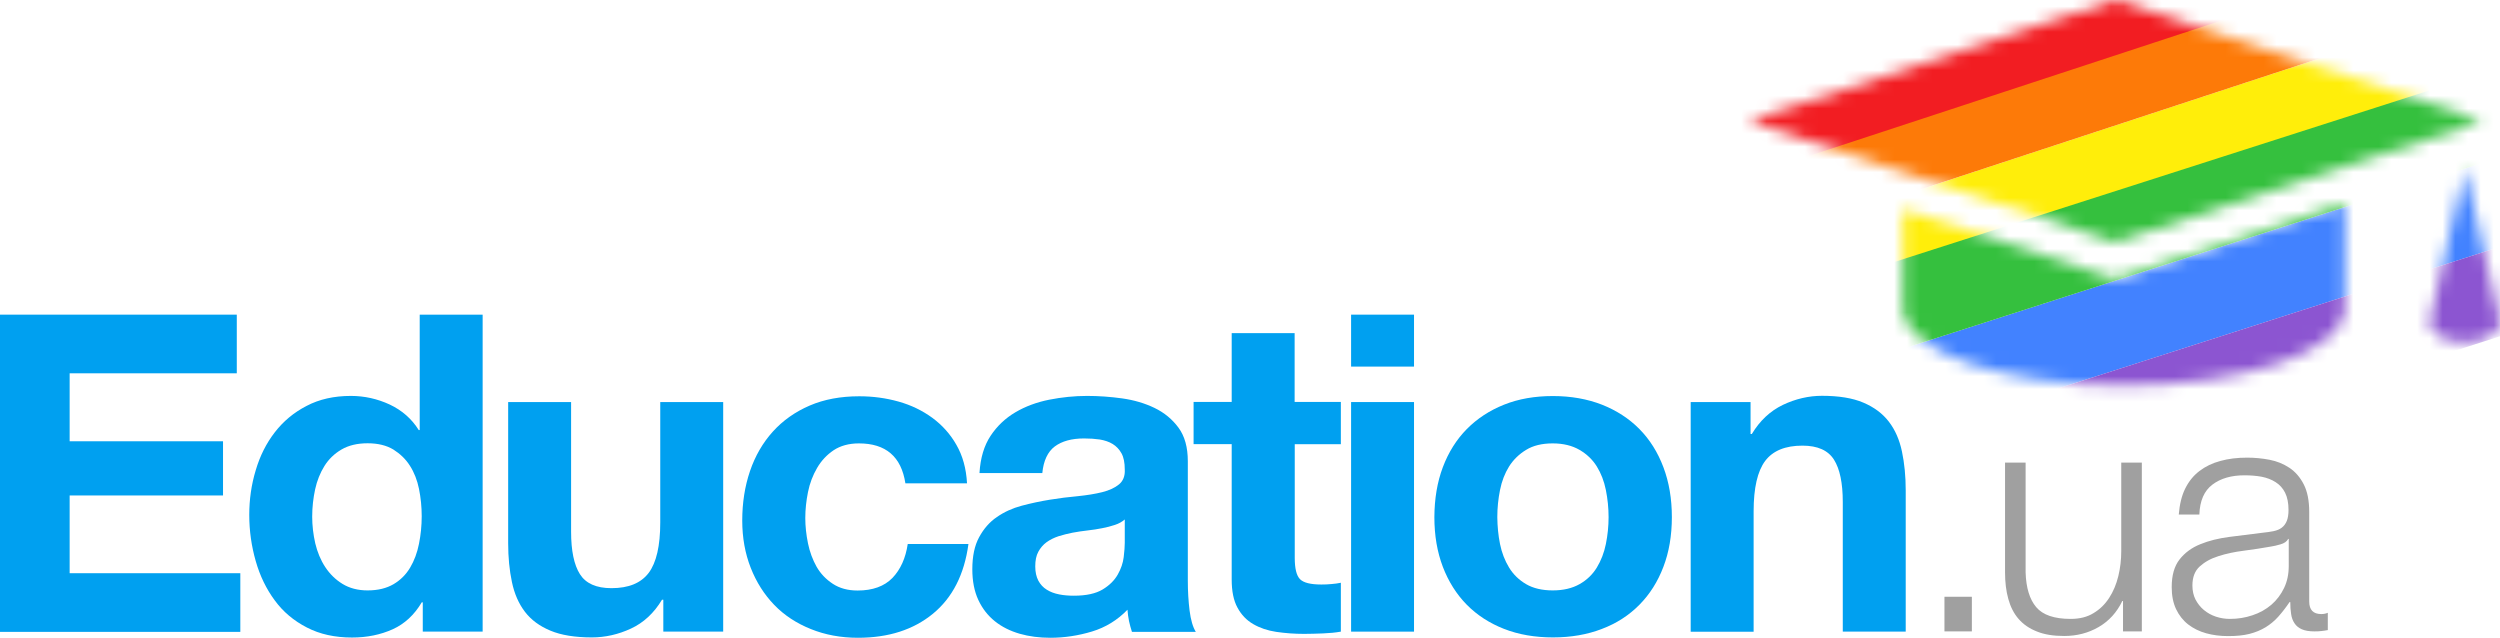<svg width="196" height="50" viewBox="0 0 196 50" fill="none" xmlns="http://www.w3.org/2000/svg">
<g id="logo-education">
<g id="Vector">
<path d="M18.564 24.668V29.267H5.46V34.596H17.485V38.844H5.46V44.94H18.841V49.539H0V24.668H18.564Z" fill="#00A0F0"/>
<path d="M33.062 47.23C32.48 48.209 31.724 48.911 30.784 49.336C29.843 49.76 28.782 49.982 27.602 49.982C26.256 49.982 25.075 49.723 24.061 49.197C23.037 48.671 22.198 47.969 21.543 47.073C20.879 46.177 20.381 45.152 20.049 43.988C19.717 42.825 19.542 41.624 19.542 40.368C19.542 39.158 19.708 37.995 20.049 36.868C20.381 35.741 20.879 34.753 21.543 33.894C22.207 33.035 23.028 32.343 24.033 31.825C25.029 31.299 26.191 31.04 27.51 31.04C28.579 31.04 29.594 31.271 30.553 31.715C31.512 32.167 32.278 32.832 32.831 33.719H32.905V24.668H37.839V49.52H33.145V47.221H33.062V47.23ZM32.849 38.327C32.711 37.644 32.471 37.034 32.139 36.517C31.807 35.99 31.365 35.575 30.839 35.242C30.304 34.919 29.631 34.753 28.819 34.753C28.008 34.753 27.325 34.919 26.772 35.242C26.219 35.566 25.767 36 25.435 36.535C25.103 37.071 24.854 37.681 24.706 38.364C24.559 39.047 24.476 39.758 24.476 40.507C24.476 41.199 24.559 41.901 24.715 42.594C24.881 43.286 25.14 43.914 25.499 44.459C25.859 45.004 26.311 45.447 26.855 45.78C27.399 46.112 28.054 46.288 28.819 46.288C29.631 46.288 30.304 46.122 30.857 45.798C31.401 45.475 31.835 45.041 32.158 44.496C32.48 43.951 32.711 43.333 32.849 42.631C32.988 41.938 33.062 41.218 33.062 40.47C33.062 39.731 32.988 39.02 32.849 38.327Z" fill="#00A0F0"/>
<path d="M52.004 49.52V47.017H51.902C51.275 48.061 50.464 48.818 49.468 49.28C48.472 49.742 47.448 49.973 46.406 49.973C45.087 49.973 43.999 49.797 43.16 49.446C42.311 49.095 41.647 48.606 41.158 47.969C40.67 47.331 40.328 46.556 40.135 45.632C39.941 44.718 39.84 43.702 39.84 42.584V31.521H44.774V41.689C44.774 43.176 45.004 44.284 45.465 45.013C45.926 45.743 46.747 46.112 47.937 46.112C49.283 46.112 50.252 45.715 50.86 44.912C51.46 44.108 51.764 42.797 51.764 40.959V31.521H56.698V49.52H52.004Z" fill="#00A0F0"/>
<path d="M67.34 34.762C66.547 34.762 65.892 34.947 65.357 35.298C64.823 35.658 64.389 36.12 64.057 36.692C63.725 37.265 63.485 37.884 63.347 38.576C63.209 39.26 63.135 39.943 63.135 40.617C63.135 41.264 63.209 41.929 63.347 42.603C63.485 43.277 63.716 43.887 64.02 44.432C64.334 44.977 64.758 45.42 65.293 45.771C65.828 46.122 66.473 46.297 67.239 46.297C68.419 46.297 69.332 45.965 69.969 45.309C70.605 44.644 71.001 43.757 71.167 42.649H75.926C75.603 45.041 74.672 46.861 73.141 48.117C71.61 49.373 69.655 50.001 67.266 50.001C65.92 50.001 64.684 49.77 63.568 49.317C62.443 48.865 61.484 48.237 60.7 47.424C59.916 46.611 59.298 45.641 58.856 44.515C58.413 43.388 58.192 42.151 58.192 40.811C58.192 39.417 58.395 38.124 58.8 36.932C59.206 35.741 59.806 34.707 60.59 33.839C61.373 32.971 62.342 32.287 63.476 31.798C64.61 31.308 65.911 31.068 67.368 31.068C68.438 31.068 69.461 31.207 70.448 31.484C71.435 31.761 72.311 32.186 73.095 32.758C73.87 33.331 74.506 34.033 74.985 34.882C75.474 35.732 75.751 36.729 75.815 37.893H70.983C70.66 35.797 69.443 34.762 67.34 34.762Z" fill="#00A0F0"/>
<path d="M76.793 37.062C76.867 35.898 77.153 34.938 77.66 34.171C78.167 33.405 78.822 32.786 79.606 32.324C80.389 31.862 81.284 31.53 82.261 31.336C83.248 31.142 84.235 31.04 85.231 31.04C86.135 31.04 87.048 31.105 87.979 31.234C88.901 31.364 89.75 31.613 90.515 31.982C91.281 32.352 91.908 32.869 92.397 33.534C92.885 34.199 93.125 35.076 93.125 36.166V45.531C93.125 46.343 93.171 47.119 93.263 47.867C93.356 48.606 93.522 49.169 93.752 49.539H88.745C88.653 49.262 88.579 48.975 88.514 48.689C88.459 48.403 88.413 48.107 88.394 47.803C87.61 48.615 86.679 49.188 85.609 49.511C84.539 49.834 83.451 50.001 82.344 50.001C81.487 50.001 80.684 49.899 79.947 49.687C79.209 49.474 78.554 49.151 78.001 48.708C77.448 48.264 77.014 47.71 76.701 47.036C76.387 46.362 76.23 45.558 76.23 44.635C76.23 43.61 76.406 42.769 76.765 42.114C77.125 41.449 77.586 40.922 78.158 40.534C78.729 40.137 79.375 39.842 80.104 39.648C80.832 39.454 81.57 39.297 82.308 39.177C83.045 39.057 83.783 38.964 84.502 38.9C85.222 38.826 85.858 38.724 86.412 38.586C86.965 38.447 87.407 38.244 87.73 37.976C88.053 37.708 88.21 37.32 88.182 36.812C88.182 36.277 88.099 35.852 87.924 35.538C87.749 35.224 87.518 34.984 87.232 34.808C86.946 34.633 86.605 34.522 86.227 34.457C85.849 34.402 85.434 34.374 84.991 34.374C84.014 34.374 83.257 34.587 82.695 35.002C82.142 35.418 81.81 36.12 81.717 37.09H76.793V37.062ZM88.191 40.719C87.979 40.904 87.721 41.051 87.407 41.153C87.094 41.255 86.762 41.347 86.402 41.412C86.043 41.486 85.665 41.541 85.268 41.587C84.871 41.633 84.484 41.689 84.088 41.763C83.719 41.836 83.35 41.929 82.99 42.04C82.63 42.16 82.317 42.317 82.049 42.511C81.782 42.705 81.57 42.954 81.404 43.259C81.238 43.563 81.164 43.942 81.164 44.404C81.164 44.847 81.247 45.217 81.404 45.521C81.57 45.826 81.782 46.057 82.068 46.233C82.344 46.408 82.667 46.528 83.045 46.602C83.414 46.676 83.802 46.703 84.189 46.703C85.166 46.703 85.913 46.537 86.448 46.214C86.983 45.891 87.371 45.503 87.629 45.05C87.887 44.598 88.044 44.136 88.099 43.674C88.154 43.212 88.182 42.843 88.182 42.557V40.719H88.191Z" fill="#00A0F0"/>
<path d="M105.123 34.827H101.508V43.739C101.508 44.57 101.646 45.133 101.923 45.41C102.2 45.688 102.753 45.826 103.592 45.826C103.869 45.826 104.136 45.817 104.395 45.789C104.653 45.771 104.893 45.734 105.123 45.688V49.52C104.708 49.594 104.238 49.64 103.731 49.659C103.223 49.677 102.725 49.696 102.237 49.696C101.471 49.696 100.752 49.64 100.06 49.539C99.378 49.437 98.778 49.234 98.253 48.929C97.727 48.624 97.321 48.2 97.017 47.636C96.713 47.082 96.565 46.352 96.565 45.438V34.818H93.577V31.511H96.565V26.118H101.499V31.511H105.123V34.827Z" fill="#00A0F0"/>
<path d="M105.926 28.741V24.668H110.859V28.741H105.926ZM110.859 31.521V49.52H105.926V31.521H110.859Z" fill="#00A0F0"/>
<path d="M113.119 36.628C113.562 35.455 114.189 34.457 115 33.636C115.812 32.814 116.789 32.176 117.924 31.724C119.058 31.271 120.331 31.05 121.751 31.05C123.162 31.05 124.444 31.28 125.587 31.724C126.731 32.176 127.718 32.814 128.529 33.636C129.341 34.457 129.968 35.455 130.41 36.628C130.853 37.801 131.074 39.103 131.074 40.544C131.074 41.984 130.853 43.286 130.41 44.441C129.968 45.605 129.341 46.593 128.529 47.415C127.718 48.236 126.74 48.874 125.587 49.308C124.444 49.751 123.162 49.973 121.751 49.973C120.34 49.973 119.058 49.751 117.924 49.308C116.789 48.864 115.812 48.236 115 47.415C114.189 46.593 113.562 45.595 113.119 44.441C112.676 43.277 112.455 41.984 112.455 40.544C112.464 39.103 112.676 37.801 113.119 36.628ZM117.601 42.649C117.739 43.333 117.979 43.951 118.311 44.496C118.643 45.041 119.095 45.475 119.648 45.798C120.201 46.122 120.902 46.288 121.732 46.288C122.562 46.288 123.263 46.122 123.835 45.798C124.407 45.475 124.859 45.041 125.191 44.496C125.523 43.951 125.762 43.333 125.901 42.649C126.039 41.966 126.113 41.264 126.113 40.544C126.113 39.823 126.039 39.112 125.901 38.419C125.762 37.727 125.523 37.108 125.191 36.572C124.859 36.037 124.407 35.603 123.835 35.27C123.263 34.938 122.562 34.762 121.732 34.762C120.902 34.762 120.201 34.928 119.648 35.27C119.095 35.603 118.643 36.046 118.311 36.572C117.979 37.108 117.739 37.718 117.601 38.419C117.462 39.112 117.389 39.823 117.389 40.544C117.398 41.264 117.462 41.966 117.601 42.649Z" fill="#00A0F0"/>
<path d="M137.244 31.521V34.023H137.345C137.973 32.98 138.784 32.222 139.78 31.742C140.776 31.271 141.8 31.031 142.842 31.031C144.161 31.031 145.249 31.207 146.088 31.567C146.937 31.927 147.601 32.426 148.089 33.063C148.578 33.7 148.919 34.476 149.113 35.399C149.307 36.314 149.408 37.33 149.408 38.447V49.52H144.474V39.361C144.474 37.874 144.244 36.766 143.783 36.037C143.321 35.307 142.501 34.938 141.311 34.938C139.965 34.938 138.996 35.335 138.388 36.138C137.788 36.942 137.484 38.253 137.484 40.091V49.529H132.55V31.521H137.244Z" fill="#00A0F0"/>
</g>
<g id="Vector_2">
<path d="M152.445 46.786H154.594V49.501H152.445V46.786Z" fill="#A0A0A0"/>
<path d="M166.444 49.501V47.118H166.389C165.965 48.005 165.347 48.688 164.535 49.159C163.724 49.63 162.82 49.861 161.833 49.861C160.994 49.861 160.284 49.75 159.694 49.51C159.104 49.279 158.624 48.947 158.255 48.522C157.886 48.097 157.619 47.571 157.453 46.961C157.278 46.343 157.195 45.641 157.195 44.856V36.267H158.808V44.883C158.845 46.084 159.122 46.989 159.638 47.599C160.155 48.217 161.059 48.522 162.341 48.522C163.041 48.522 163.641 48.374 164.13 48.07C164.628 47.774 165.033 47.377 165.356 46.878C165.679 46.38 165.919 45.816 166.076 45.17C166.232 44.532 166.306 43.877 166.306 43.212V36.267H167.92V49.501H166.444Z" fill="#A0A0A0"/>
<path d="M171.314 38.317C171.59 37.754 171.959 37.292 172.43 36.932C172.9 36.572 173.453 36.304 174.08 36.138C174.707 35.962 175.408 35.879 176.183 35.879C176.764 35.879 177.345 35.934 177.926 36.045C178.507 36.156 179.023 36.368 179.485 36.673C179.946 36.978 180.324 37.412 180.61 37.966C180.896 38.52 181.043 39.241 181.043 40.136V47.164C181.043 47.811 181.357 48.143 181.993 48.143C182.177 48.143 182.353 48.106 182.5 48.042V49.399C182.316 49.436 182.15 49.455 182.002 49.473C181.855 49.492 181.67 49.501 181.449 49.501C181.043 49.501 180.711 49.446 180.462 49.335C180.213 49.224 180.019 49.067 179.89 48.864C179.752 48.661 179.66 48.411 179.623 48.134C179.577 47.848 179.558 47.543 179.558 47.201H179.503C179.217 47.626 178.922 48.005 178.618 48.347C178.323 48.679 177.981 48.956 177.622 49.178C177.253 49.399 176.838 49.575 176.367 49.695C175.897 49.815 175.335 49.87 174.689 49.87C174.071 49.87 173.499 49.797 172.964 49.649C172.43 49.501 171.959 49.27 171.553 48.956C171.148 48.642 170.834 48.236 170.604 47.755C170.373 47.266 170.262 46.694 170.262 46.029C170.262 45.105 170.465 44.385 170.88 43.858C171.286 43.341 171.83 42.935 172.503 42.667C173.177 42.39 173.933 42.205 174.781 42.094C175.63 41.983 176.487 41.873 177.354 41.771C177.695 41.734 177.991 41.697 178.249 41.642C178.507 41.586 178.719 41.503 178.885 41.374C179.06 41.245 179.189 41.069 179.282 40.847C179.374 40.626 179.42 40.33 179.42 39.979C179.42 39.434 179.328 38.982 179.153 38.631C178.977 38.28 178.728 38.003 178.406 37.8C178.092 37.597 177.723 37.458 177.308 37.375C176.893 37.301 176.441 37.264 175.962 37.264C174.938 37.264 174.099 37.504 173.453 37.994C172.808 38.483 172.466 39.259 172.43 40.34H170.816C170.88 39.555 171.037 38.88 171.314 38.317ZM179.383 42.27C179.282 42.455 179.088 42.593 178.793 42.676C178.498 42.759 178.249 42.824 178.027 42.852C177.345 42.972 176.644 43.083 175.916 43.175C175.187 43.267 174.532 43.406 173.933 43.6C173.333 43.784 172.845 44.061 172.457 44.412C172.07 44.763 171.885 45.262 171.885 45.908C171.885 46.315 171.968 46.684 172.125 46.998C172.291 47.312 172.503 47.589 172.78 47.82C173.057 48.051 173.37 48.227 173.73 48.347C174.09 48.467 174.458 48.522 174.827 48.522C175.445 48.522 176.026 48.43 176.598 48.236C177.161 48.051 177.649 47.774 178.074 47.414C178.489 47.054 178.821 46.62 179.07 46.102C179.319 45.585 179.438 45.013 179.438 44.357V42.251H179.383V42.27Z" fill="#A0A0A0"/>
</g>
<mask id="mask0_4819_3859" style="mask-type:alpha" maskUnits="userSpaceOnUse" x="137" y="0" width="60" height="31">
<g id="Vector_3">
<path d="M195.917 24.852L193.242 13.16L190.568 24.852C190.504 24.982 190.467 25.12 190.467 25.259C190.467 26.136 191.712 26.838 193.233 26.838C194.764 26.838 196 26.136 196 25.259C196.009 25.12 195.981 24.991 195.917 24.852Z" fill="#A0DC00"/>
<path d="M166.268 21.758L165.834 21.897L149.197 16.411V24.187C149.197 27.521 156.953 30.227 166.517 30.227C176.08 30.227 183.836 27.521 183.836 24.187V15.968L166.268 21.758Z" fill="#A0DC00"/>
<path d="M165.834 0L137.07 9.494L165.622 18.914L165.834 18.988L166.056 18.914L194.598 9.494L165.834 0Z" fill="#A0DC00"/>
</g>
</mask>
<g mask="url(#mask0_4819_3859)">
<g id="Group 1000003274">
<rect id="Rectangle 2028" width="57.717" height="5.976" transform="matrix(0.95 -0.312 0.372 0.928 133 8.984)" fill="#F21D22"/>
<rect id="Rectangle 2030" width="57.717" height="5.976" transform="matrix(0.95 -0.312 0.372 0.928 137.453 19.16)" fill="#FFEE0A"/>
<rect id="Rectangle 2032" x="140.383" y="30.164" width="59" height="6.685" transform="rotate(-17.78 140.383 30.164)" fill="#4282FF"/>
<rect id="Rectangle 2029" width="57.717" height="5.232" transform="matrix(0.95 -0.312 0.372 0.928 135.5 14.305)" fill="#FD7A08"/>
<rect id="Rectangle 2031" x="138.344" y="23.801" width="59" height="6.685" transform="rotate(-17.78 138.344 23.801)" fill="#35C03E"/>
<rect id="Rectangle 2033" x="142.422" y="36.527" width="59" height="6.685" transform="rotate(-17.78 142.422 36.527)" fill="#8C55D1"/>
</g>
</g>
</g>
</svg>
